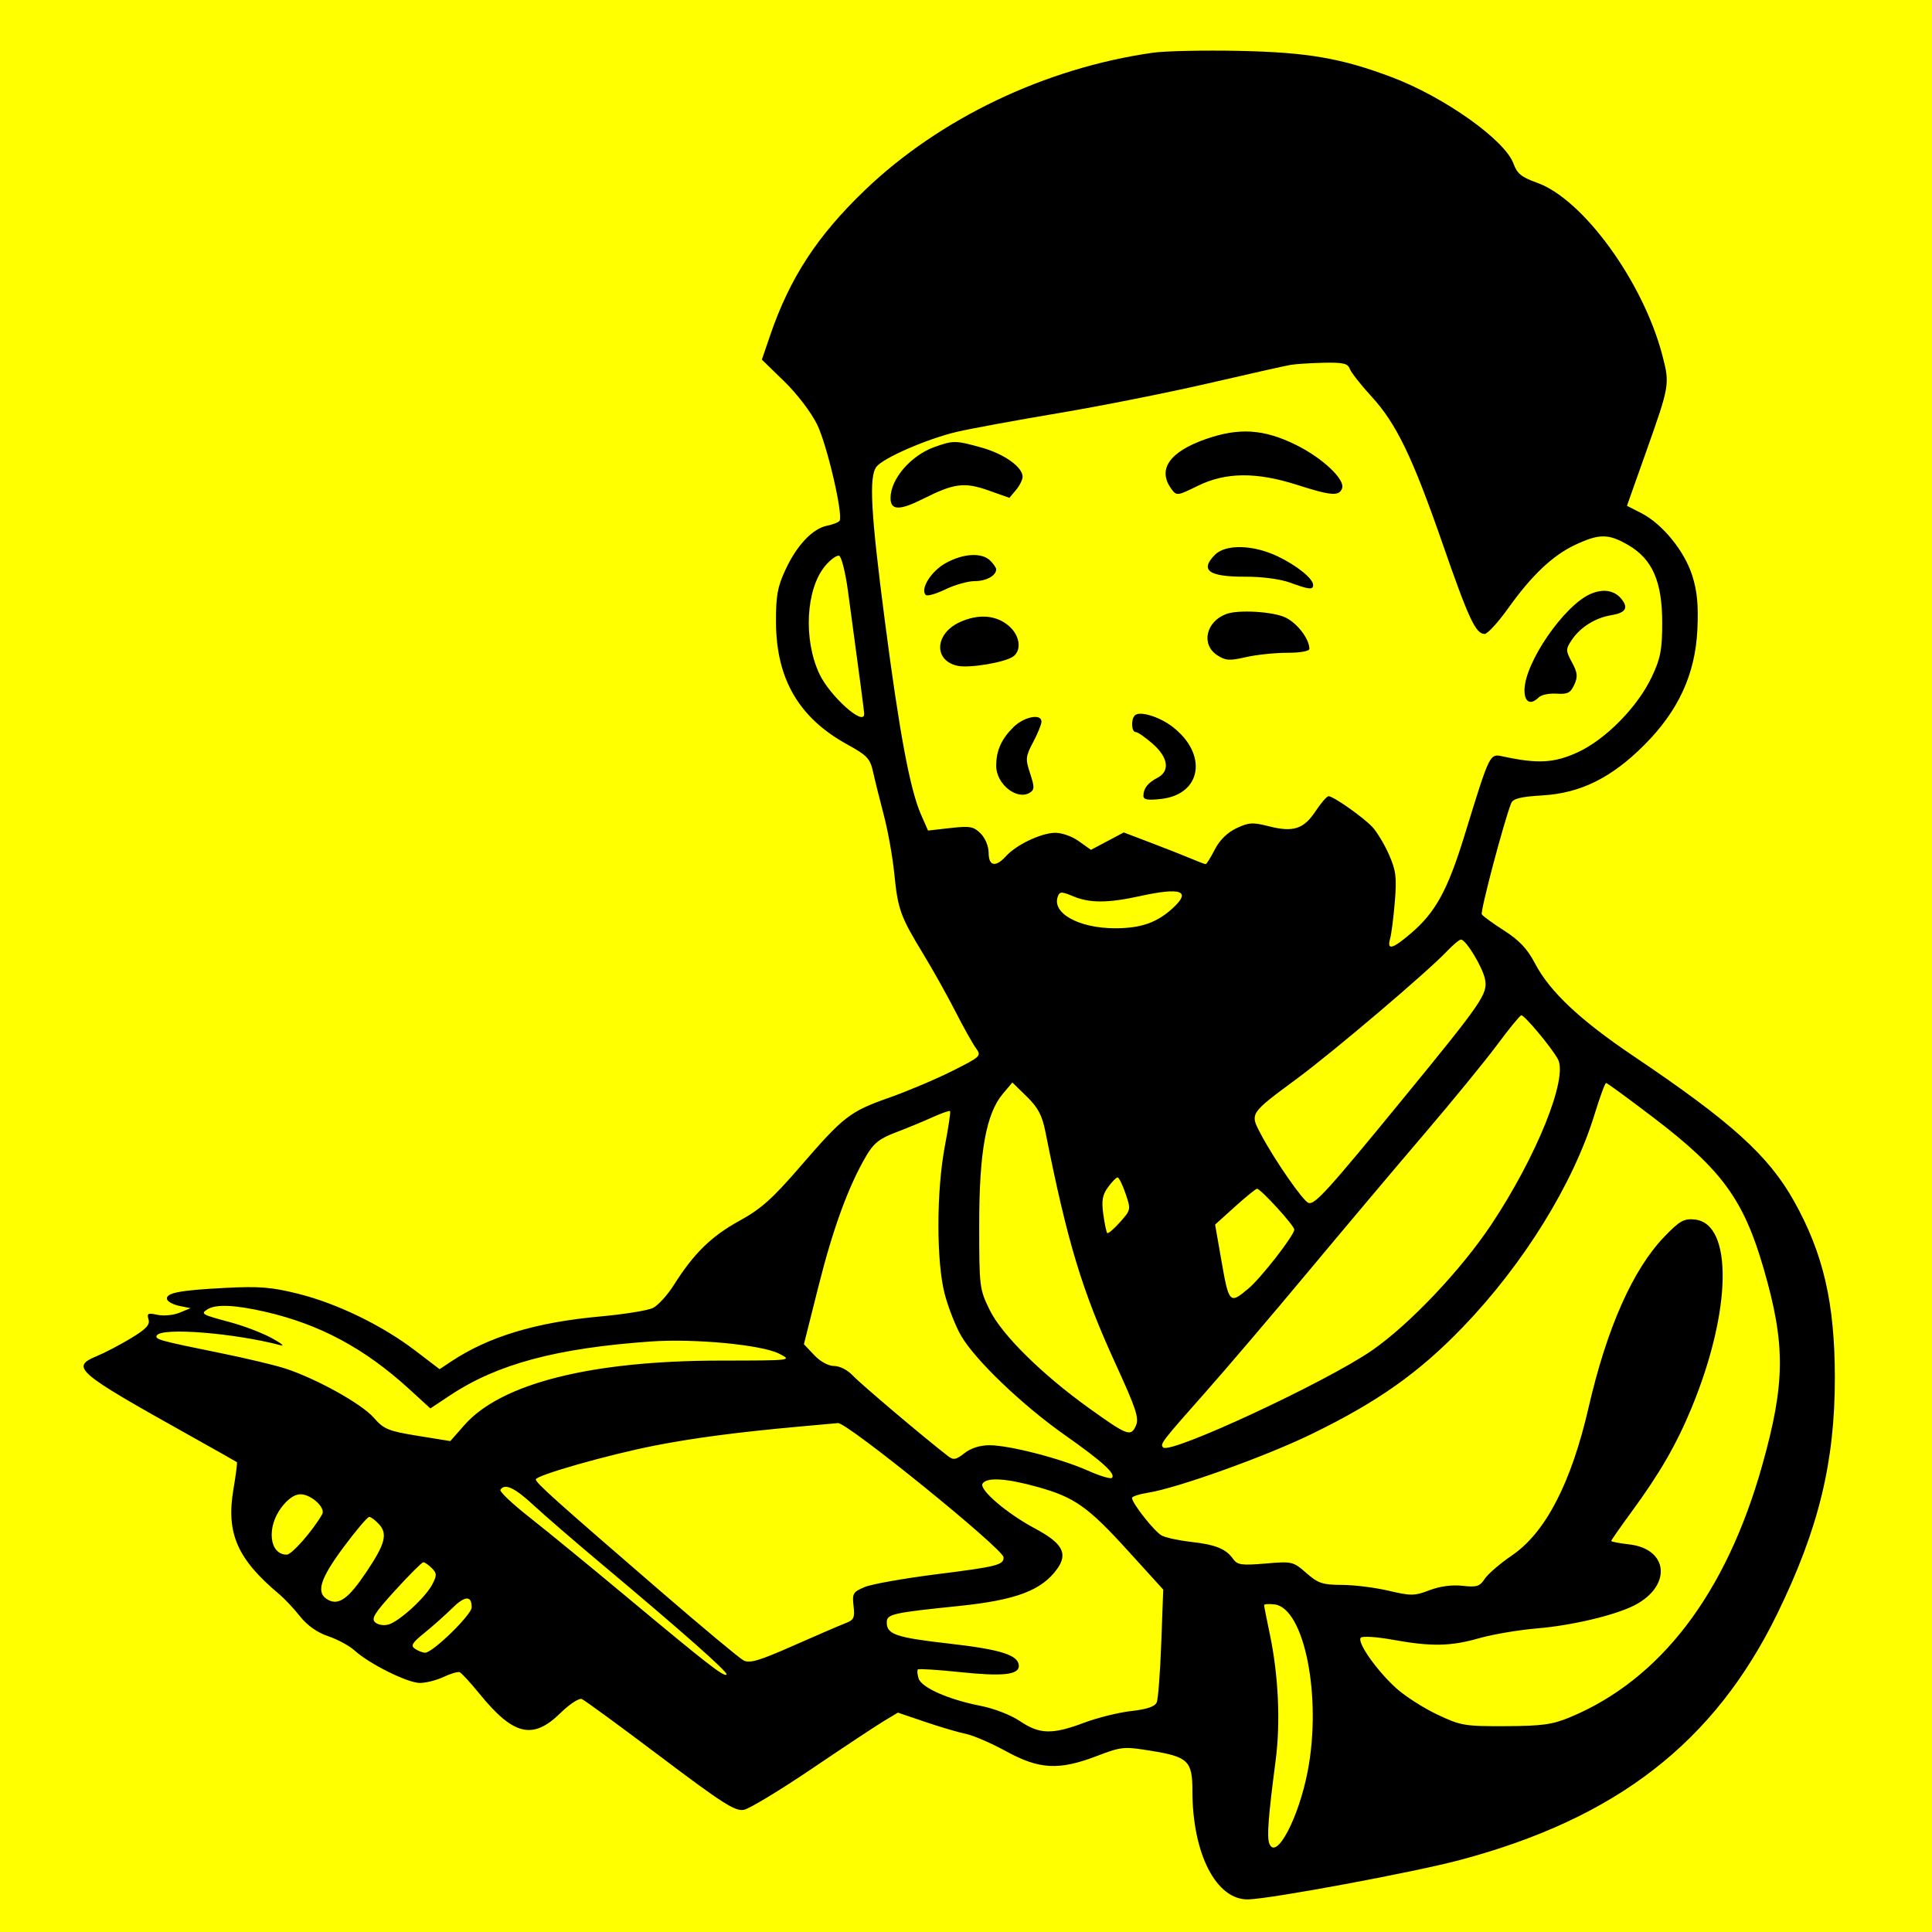 <svg xmlns="http://www.w3.org/2000/svg" width="512" height="512" viewBox="0 0 512 512" version="1.1">
	<rect width="100%" height="100%" fill="yellow"/>
	<path d="M 305.500 13.975 C 277.007 18.020, 249.025 31.379, 229.191 50.406 C 216.561 62.521, 209.311 73.641, 204.089 88.901 L 201.898 95.303 207.842 101.083 C 211.247 104.395, 214.973 109.289, 216.564 112.541 C 219.174 117.876, 223.489 136.400, 222.496 138.007 C 222.246 138.411, 220.773 138.995, 219.223 139.305 C 215.335 140.083, 211.181 144.470, 208.149 151 C 206.022 155.581, 205.604 157.920, 205.646 165 C 205.736 179.978, 211.738 190.251, 224.500 197.273 C 229.797 200.187, 230.602 201.038, 231.368 204.537 C 231.845 206.717, 233.127 211.875, 234.215 216 C 235.304 220.125, 236.554 227.100, 236.993 231.500 C 237.942 241.018, 238.593 242.827, 244.675 252.828 C 247.241 257.048, 251.062 263.875, 253.166 268 C 255.270 272.125, 257.707 276.488, 258.582 277.696 C 260.143 279.851, 260.028 279.964, 252.336 283.830 C 248.026 285.996, 240.507 289.178, 235.626 290.900 C 225.159 294.594, 223.583 295.819, 211.893 309.354 C 204.689 317.696, 201.631 320.413, 195.938 323.534 C 188.545 327.587, 183.829 332.199, 178.626 340.466 C 176.907 343.198, 174.375 345.975, 173 346.638 C 171.625 347.301, 165.325 348.312, 159 348.884 C 142.011 350.421, 129.420 354.235, 119.500 360.848 L 116.500 362.848 110 357.890 C 101.273 351.232, 89.325 345.436, 79.020 342.861 C 71.936 341.090, 68.726 340.835, 59.520 341.311 C 47.405 341.936, 43.726 342.677, 44.292 344.377 C 44.497 344.995, 45.978 345.766, 47.582 346.090 L 50.500 346.681 47.576 347.882 C 45.968 348.542, 43.336 348.793, 41.727 348.440 C 39.204 347.886, 38.878 348.053, 39.361 349.649 C 39.792 351.073, 38.720 352.224, 34.710 354.644 C 31.845 356.373, 27.778 358.502, 25.673 359.375 C 18.616 362.302, 20.062 363.544, 50 380.272 C 56.875 384.114, 62.622 387.359, 62.772 387.483 C 62.921 387.608, 62.515 390.813, 61.869 394.605 C 59.872 406.333, 62.855 413.165, 74.064 422.537 C 75.404 423.657, 77.850 426.270, 79.500 428.343 C 81.441 430.782, 84.088 432.647, 87 433.627 C 89.475 434.460, 92.625 436.168, 94 437.424 C 97.870 440.957, 108.029 446, 111.276 446 C 112.883 446, 115.711 445.282, 117.561 444.404 C 119.411 443.526, 121.324 442.964, 121.814 443.154 C 122.303 443.344, 124.682 445.932, 127.101 448.905 C 136.081 459.940, 141.214 461.150, 148.540 453.960 C 150.912 451.633, 153.448 449.967, 154.176 450.259 C 154.904 450.550, 164.262 457.397, 174.971 465.475 C 191.545 477.976, 194.845 480.081, 197.145 479.621 C 198.632 479.324, 206.745 474.414, 215.174 468.711 C 223.603 463.009, 232.178 457.335, 234.228 456.103 L 237.956 453.864 245.228 456.335 C 249.228 457.693, 254.075 459.121, 256 459.507 C 257.925 459.894, 262.705 461.962, 266.623 464.105 C 275.441 468.927, 280.613 469.201, 290.631 465.379 C 297.210 462.869, 297.816 462.809, 305 463.973 C 314.876 465.573, 316 466.660, 316 474.606 C 316 491.282, 322.330 503.576, 330.806 503.361 C 336.866 503.206, 374.635 496.182, 386.835 492.940 C 428.393 481.897, 454.371 461.739, 471.018 427.618 C 481.961 405.190, 486.278 387.448, 486.254 365 C 486.234 345.304, 483.202 332.207, 475.459 318.361 C 468.687 306.250, 458.861 297.361, 433 279.946 C 418.727 270.335, 410.698 262.788, 406.777 255.298 C 404.774 251.472, 402.622 249.180, 398.637 246.631 C 395.658 244.725, 392.983 242.781, 392.692 242.311 C 392.242 241.582, 398.558 217.679, 400.471 212.875 C 400.965 211.634, 402.937 211.141, 408.809 210.787 C 418.887 210.181, 427.042 206.143, 435.726 197.459 C 444.778 188.407, 449.255 178.696, 449.820 166.891 C 450.130 160.399, 449.785 156.725, 448.474 152.558 C 446.425 146.043, 440.544 138.828, 434.959 135.979 L 431.161 134.042 436.223 119.771 C 442.471 102.157, 442.528 101.825, 440.575 94.288 C 435.514 74.760, 419.563 52.768, 407.299 48.412 C 403.220 46.964, 402.041 46.003, 401.080 43.344 C 398.837 37.141, 382.867 25.778, 369.006 20.521 C 355.598 15.437, 346.581 13.871, 328.500 13.485 C 319.150 13.286, 308.800 13.507, 305.500 13.975 M 342 96.701 C 340.625 96.937, 330.823 99.138, 320.217 101.592 C 309.611 104.046, 291.805 107.588, 280.647 109.463 C 269.490 111.338, 257.364 113.568, 253.700 114.417 C 245.839 116.240, 234.023 121.366, 232.250 123.721 C 230.246 126.384, 230.768 135.869, 234.499 164.576 C 238.328 194.044, 241.151 209.181, 244.050 215.803 L 245.935 220.107 251.851 219.437 C 257.057 218.848, 258.022 219.022, 259.884 220.884 C 261.098 222.098, 262 224.278, 262 226 C 262 229.563, 263.855 229.924, 266.595 226.894 C 269.287 223.917, 275.760 220.809, 279.488 220.703 C 281.305 220.652, 284.022 221.592, 285.881 222.915 L 289.114 225.217 293.461 222.911 L 297.809 220.605 305.154 223.404 C 309.194 224.943, 313.978 226.832, 315.784 227.601 C 317.590 228.371, 319.268 229, 319.514 229 C 319.759 229, 320.846 227.262, 321.930 225.138 C 323.196 222.655, 325.238 220.640, 327.645 219.498 C 330.917 217.945, 331.998 217.878, 336.226 218.961 C 342.706 220.622, 345.489 219.729, 348.631 214.981 C 350.080 212.792, 351.633 211, 352.083 211 C 353.356 211, 361.253 216.555, 363.701 219.172 C 364.912 220.466, 366.884 223.745, 368.084 226.458 C 369.948 230.671, 370.176 232.492, 369.646 238.945 C 369.304 243.100, 368.742 247.512, 368.396 248.750 C 367.503 251.942, 368.996 251.552, 373.976 247.288 C 380.437 241.758, 383.636 235.907, 388.077 221.500 C 394.917 199.310, 394.727 199.698, 398.369 200.482 C 407.480 202.442, 411.759 202.221, 417.890 199.469 C 425.390 196.103, 434.002 187.367, 437.791 179.281 C 440.070 174.417, 440.500 172.152, 440.500 165 C 440.500 154.142, 437.915 148.207, 431.566 144.486 C 426.312 141.407, 423.854 141.385, 417.500 144.362 C 411.464 147.190, 405.942 152.420, 399.579 161.337 C 396.964 165.002, 394.199 168, 393.435 168 C 391.084 168, 389.227 164.025, 382.414 144.413 C 374.303 121.062, 370.081 112.297, 363.478 105.096 C 360.655 102.018, 358.057 98.713, 357.704 97.750 C 357.178 96.316, 355.930 96.025, 350.781 96.136 C 347.327 96.211, 343.375 96.465, 342 96.701 M 319.544 116.362 C 309.910 119.726, 306.663 124.422, 310.418 129.557 C 311.808 131.458, 311.950 131.441, 317.440 128.748 C 324.837 125.121, 332.920 125.041, 343.712 128.487 C 352.829 131.399, 354.848 131.559, 355.664 129.434 C 356.560 127.099, 350.477 121.364, 343.417 117.886 C 334.911 113.696, 328.372 113.279, 319.544 116.362 M 247.655 118.459 C 241.385 120.694, 236 126.942, 236 131.982 C 236 135.292, 238.363 135.350, 244.646 132.191 C 252.873 128.056, 255.571 127.713, 262 129.988 L 267.500 131.935 269.250 129.857 C 270.212 128.714, 271 127.132, 271 126.341 C 271 123.774, 266.121 120.298, 260.179 118.630 C 253.275 116.693, 252.632 116.684, 247.655 118.459 M 322 147 C 317.882 151.118, 320.292 152.870, 330.019 152.832 C 334.453 152.815, 339.282 153.454, 341.876 154.402 C 346.944 156.253, 348 156.363, 348 155.039 C 348 153.337, 343.636 149.823, 338.500 147.389 C 332.086 144.349, 324.822 144.178, 322 147 M 218.697 149.948 C 213.568 156.044, 212.843 169.433, 217.146 178.588 C 219.898 184.442, 228.958 192.583, 229.012 189.250 C 229.023 188.566, 228.165 182.050, 224.710 156.578 C 224.045 151.671, 222.993 147.490, 222.374 147.286 C 221.755 147.083, 220.100 148.280, 218.697 149.948 M 250.516 149.289 C 246.701 151.450, 243.803 156.137, 245.336 157.669 C 245.725 158.059, 248.071 157.392, 250.549 156.189 C 253.026 154.985, 256.526 154, 258.327 154 C 261.380 154, 264 152.555, 264 150.871 C 264 150.471, 263.293 149.436, 262.429 148.571 C 260.205 146.348, 255.175 146.651, 250.516 149.289 M 421.500 157.405 C 414.438 160.491, 404 175.720, 404 182.938 C 404 186.146, 405.649 186.951, 407.804 184.796 C 408.466 184.134, 410.584 183.698, 412.511 183.828 C 415.427 184.024, 416.212 183.628, 417.198 181.465 C 418.177 179.317, 418.072 178.289, 416.594 175.545 C 414.918 172.433, 414.911 172.066, 416.473 169.682 C 418.686 166.304, 422.725 163.740, 426.918 163.053 C 430.773 162.421, 431.614 161.167, 429.763 158.811 C 427.899 156.437, 424.888 155.925, 421.500 157.405 M 325 162.709 C 319.586 164.700, 318.228 170.793, 322.564 173.634 C 324.767 175.077, 325.834 175.151, 330.140 174.157 C 332.897 173.521, 337.818 173, 341.076 173 C 344.546 173, 347 172.565, 347 171.950 C 347 169.333, 343.783 165.125, 340.643 163.635 C 337.338 162.066, 328.216 161.527, 325 162.709 M 254.285 164.909 C 247.705 167.972, 247.371 175.046, 253.742 176.442 C 256.994 177.154, 266.716 175.480, 268.651 173.875 C 270.722 172.156, 270.258 168.591, 267.643 166.135 C 264.301 162.995, 259.370 162.542, 254.285 164.909 M 300.743 189.590 C 299.664 190.670, 299.832 194, 300.965 194 C 301.496 194, 303.521 195.397, 305.465 197.104 C 309.610 200.743, 310.123 204.338, 306.750 206.115 C 304.163 207.477, 303.037 208.914, 303.015 210.880 C 303.004 211.935, 304.112 212.135, 307.717 211.728 C 318.498 210.513, 320.149 199.792, 310.668 192.560 C 307.154 189.880, 301.997 188.337, 300.743 189.590 M 268.519 192.750 C 265.342 195.922, 264 198.953, 264 202.954 C 264 207.810, 269.521 212.196, 272.935 210.054 C 274.170 209.279, 274.178 208.570, 272.991 204.974 C 271.717 201.112, 271.779 200.481, 273.809 196.647 C 275.017 194.366, 276.004 191.938, 276.003 191.250 C 275.998 189.003, 271.335 189.937, 268.519 192.750 M 280.349 237.533 C 278.648 241.966, 285.871 246, 295.510 246 C 302.339 246, 306.570 244.531, 310.750 240.709 C 315.820 236.073, 313.071 235.065, 302 237.500 C 293.612 239.345, 288.783 239.354, 284.424 237.533 C 281.337 236.243, 280.844 236.243, 280.349 237.533 M 383.437 252.111 C 378.349 257.499, 353.474 278.633, 343.790 285.795 C 331.083 295.192, 331.200 295.013, 334.117 300.529 C 337.748 307.394, 345.341 318.345, 346.780 318.790 C 348.451 319.308, 351.842 315.567, 371.837 291.153 C 392.893 265.442, 394.316 263.369, 393.550 259.516 C 392.911 256.302, 388.483 249, 387.173 249 C 386.734 249, 385.052 250.400, 383.437 252.111 M 396.811 276.819 C 393.681 281.044, 384.969 291.700, 377.451 300.500 C 369.932 309.300, 356.090 325.725, 346.691 337 C 337.292 348.275, 325.079 362.608, 319.551 368.851 C 307.749 382.180, 307.358 382.691, 308.264 383.597 C 310.140 385.473, 351.440 366.272, 363.580 357.879 C 373.499 351.023, 387.216 336.548, 395.254 324.457 C 407.191 306.501, 415.540 285.799, 412.884 280.740 C 411.331 277.783, 403.995 268.981, 403.157 269.069 C 402.796 269.108, 399.940 272.595, 396.811 276.819 M 265.768 289.864 C 261.330 295.138, 259.500 305.252, 259.500 324.500 C 259.500 341.083, 259.568 341.639, 262.292 347.186 C 265.512 353.742, 276.158 364.255, 288.640 373.204 C 298.784 380.476, 299.675 380.811, 301.015 377.848 C 301.918 375.852, 301.114 373.397, 295.662 361.489 C 286.716 341.949, 282.883 329.277, 277.039 299.918 C 276.172 295.560, 275.090 293.517, 272.106 290.604 L 268.285 286.872 265.768 289.864 M 422.596 295.250 C 416.956 313.675, 403.776 334.975, 387.661 351.707 C 375.999 363.814, 365.068 371.537, 347.508 380.074 C 335.320 386, 311.996 394.363, 304.250 395.585 C 301.913 395.954, 300 396.581, 300 396.978 C 300 398.370, 305.957 405.906, 307.863 406.927 C 308.923 407.494, 312.425 408.254, 315.645 408.616 C 322.179 409.350, 324.883 410.448, 326.795 413.142 C 327.922 414.729, 329.036 414.887, 335.361 414.352 C 342.462 413.752, 342.715 413.811, 346.198 416.869 C 349.320 419.610, 350.494 420.002, 355.632 420.015 C 358.859 420.023, 364.420 420.718, 367.990 421.559 C 373.922 422.957, 374.854 422.946, 378.835 421.425 C 381.592 420.372, 384.797 419.942, 387.564 420.254 C 391.334 420.679, 392.146 420.426, 393.465 418.412 C 394.307 417.128, 397.584 414.311, 400.748 412.152 C 409.598 406.112, 416.404 392.948, 420.991 373 C 425.845 351.893, 432.730 336.386, 441.107 327.695 C 445.111 323.541, 446.240 322.902, 449.087 323.178 C 459.302 324.170, 458.950 347.255, 448.327 373 C 444.297 382.767, 439.858 390.457, 432.313 400.740 C 429.391 404.723, 427 408.151, 427 408.360 C 427 408.569, 429.120 408.979, 431.711 409.271 C 442.208 410.454, 443.099 420.278, 433.175 425.410 C 428.092 428.038, 416.596 430.771, 407.399 431.537 C 402.521 431.943, 395.599 433.114, 392.018 434.138 C 384.406 436.315, 379.301 436.403, 369 434.535 C 364.875 433.787, 361.113 433.545, 360.640 433.997 C 359.490 435.097, 364.812 442.694, 370.042 447.419 C 372.358 449.512, 377.234 452.636, 380.877 454.362 C 387.136 457.328, 388.132 457.497, 399 457.450 C 408.625 457.408, 411.397 457.027, 416 455.118 C 440.031 445.149, 457.458 422.319, 467.014 388.287 C 473.135 366.487, 473.209 356.298, 467.392 336.223 C 462.079 317.891, 456.333 310.013, 438.182 296.179 C 431.557 291.131, 425.909 287, 425.629 287 C 425.350 287, 423.985 290.712, 422.596 295.250 M 246.976 296.145 C 244.514 297.260, 240.138 299.065, 237.250 300.158 C 233.089 301.732, 231.493 303.010, 229.557 306.322 C 224.839 314.391, 220.779 325.469, 216.931 340.776 L 213.046 356.228 215.770 359.114 C 217.404 360.845, 219.525 362, 221.072 362 C 222.564 362, 224.674 363.098, 226.076 364.605 C 228.090 366.769, 245.126 381.177, 251.219 385.870 C 252.683 386.997, 253.335 386.882, 255.604 385.097 C 257.289 383.772, 259.723 383, 262.218 383 C 267.463 383, 281.088 386.513, 288.271 389.717 C 291.445 391.133, 294.329 392.004, 294.681 391.652 C 295.751 390.583, 292.126 387.295, 282.092 380.234 C 270.875 372.341, 258.399 360.384, 254.691 353.975 C 253.252 351.487, 251.306 346.537, 250.366 342.975 C 248.112 334.428, 248.134 315.541, 250.411 303.637 C 251.344 298.762, 251.959 294.626, 251.779 294.446 C 251.599 294.266, 249.438 295.030, 246.976 296.145 M 293.628 314.632 C 292.161 316.644, 291.891 318.190, 292.382 321.771 C 292.727 324.285, 293.200 326.533, 293.433 326.766 C 293.667 327, 295.182 325.709, 296.801 323.897 C 299.707 320.645, 299.725 320.550, 298.278 316.302 C 297.472 313.936, 296.517 312.014, 296.156 312.031 C 295.795 312.049, 294.658 313.219, 293.628 314.632 M 327.259 319.798 L 322.018 324.529 323.579 333.474 C 325.690 345.567, 325.818 345.707, 330.874 341.452 C 334.222 338.636, 343 327.346, 343 325.858 C 343 324.782, 334.049 314.982, 333.113 315.034 C 332.776 315.053, 330.142 317.197, 327.259 319.798 M 55.029 346.961 C 53.088 348.188, 53.393 348.364, 61 350.401 C 64.575 351.358, 69.525 353.248, 72 354.601 C 74.475 355.954, 75.551 356.812, 74.390 356.508 C 61.975 353.250, 42.902 351.731, 41.566 353.893 C 40.925 354.930, 42.225 355.291, 58.439 358.580 C 65.073 359.925, 72.750 361.751, 75.500 362.637 C 83.680 365.273, 95.763 371.967, 99.003 375.656 C 101.733 378.765, 102.871 379.237, 110.681 380.502 L 119.334 381.902 123.071 377.657 C 132.780 366.627, 156.615 360.611, 190.757 360.572 C 209.942 360.550, 210 360.543, 206.503 358.749 C 201.889 356.382, 184.107 354.686, 172.500 355.505 C 147.476 357.271, 131.779 361.482, 119.276 369.781 L 114.052 373.248 108.371 368.056 C 96.628 357.324, 84.616 350.892, 70.179 347.609 C 62.225 345.800, 57.205 345.585, 55.029 346.961 M 211.500 378.089 C 195.442 379.549, 183.703 381.097, 173.500 383.098 C 161.168 385.517, 142 390.974, 142 392.066 C 142 392.978, 147.135 397.579, 175.271 421.878 C 186.146 431.269, 195.938 439.432, 197.032 440.017 C 198.644 440.880, 201.149 440.140, 210.260 436.109 C 216.442 433.373, 222.652 430.699, 224.060 430.165 C 226.285 429.321, 226.566 428.721, 226.201 425.592 C 225.815 422.289, 226.061 421.873, 229.158 420.578 C 231.016 419.802, 239.576 418.280, 248.181 417.197 C 264.291 415.168, 266.036 414.725, 265.949 412.691 C 265.853 410.462, 224.469 376.928, 222.069 377.135 C 221.206 377.209, 216.450 377.639, 211.500 378.089 M 260.387 393.184 C 259.417 394.753, 266.856 401.110, 274.314 405.086 C 281.553 408.945, 283.070 411.688, 280.198 415.722 C 276.118 421.452, 269.302 424.040, 254.194 425.595 C 236.436 427.423, 235 427.750, 235 429.957 C 235 433.141, 237.442 433.968, 251.601 435.579 C 265.354 437.144, 270 438.640, 270 441.504 C 270 443.860, 265.612 444.310, 254.295 443.117 C 248.452 442.500, 243.479 442.188, 243.244 442.423 C 243.009 442.657, 243.098 443.734, 243.441 444.816 C 244.210 447.237, 251.376 450.405, 259.811 452.052 C 263.421 452.757, 267.915 454.500, 270.311 456.124 C 275.471 459.622, 278.874 459.711, 287.225 456.567 C 290.780 455.229, 296.431 453.824, 299.784 453.445 C 304.008 452.967, 306.086 452.255, 306.552 451.128 C 306.922 450.232, 307.459 443.145, 307.746 435.377 L 308.267 421.253 299.002 411.056 C 288.263 399.236, 284.768 396.774, 274.815 394.016 C 266.592 391.737, 261.463 391.441, 260.387 393.184 M 132.610 394.822 C 132.331 395.274, 135.783 398.536, 140.282 402.072 C 144.781 405.607, 156.570 415.263, 166.481 423.529 C 187.514 441.072, 191.874 444.459, 192.552 443.781 C 193.079 443.255, 181.014 432.579, 159.500 414.534 C 152.350 408.537, 144.164 401.463, 141.310 398.815 C 136.364 394.226, 133.726 393.016, 132.610 394.822 M 74.619 399.433 C 70.564 404.749, 71.358 412, 75.995 412 C 77.331 412, 82.923 405.620, 85.384 401.286 C 86.358 399.571, 82.463 396, 79.619 396 C 78.081 396, 76.309 397.217, 74.619 399.433 M 90.996 410.087 C 84.687 418.595, 83.644 422.204, 86.977 423.988 C 89.808 425.503, 92.367 423.635, 97.080 416.613 C 102.063 409.188, 102.777 406.516, 100.464 403.960 C 99.488 402.882, 98.308 402, 97.841 402 C 97.374 402, 94.294 405.639, 90.996 410.087 M 104.773 421.415 C 99.161 427.571, 98.283 428.990, 99.475 429.979 C 100.280 430.647, 101.847 430.866, 103.063 430.480 C 105.998 429.549, 112.806 423.275, 114.557 419.889 C 115.813 417.461, 115.796 416.939, 114.421 415.564 C 113.561 414.704, 112.552 414.008, 112.179 414.018 C 111.805 414.028, 108.473 417.356, 104.773 421.415 M 119.800 426.226 C 117.977 428.027, 114.689 430.953, 112.493 432.729 C 109.191 435.400, 108.759 436.133, 110 436.964 C 110.825 437.517, 112.026 437.976, 112.669 437.985 C 114.647 438.011, 125 427.914, 125 425.959 C 125 422.756, 123.220 422.848, 119.800 426.226 M 335 425.368 C 335 425.644, 335.686 429.128, 336.523 433.112 C 338.804 443.955, 339.379 456.423, 338.063 466.500 C 336.105 481.495, 335.703 486.784, 336.388 488.569 C 338.162 493.192, 344.173 481.826, 346.565 469.327 C 350.342 449.583, 345.646 426.098, 337.737 425.184 C 336.232 425.010, 335 425.093, 335 425.368" stroke="none" fill="black" fill-rule="evenodd"/>
</svg>